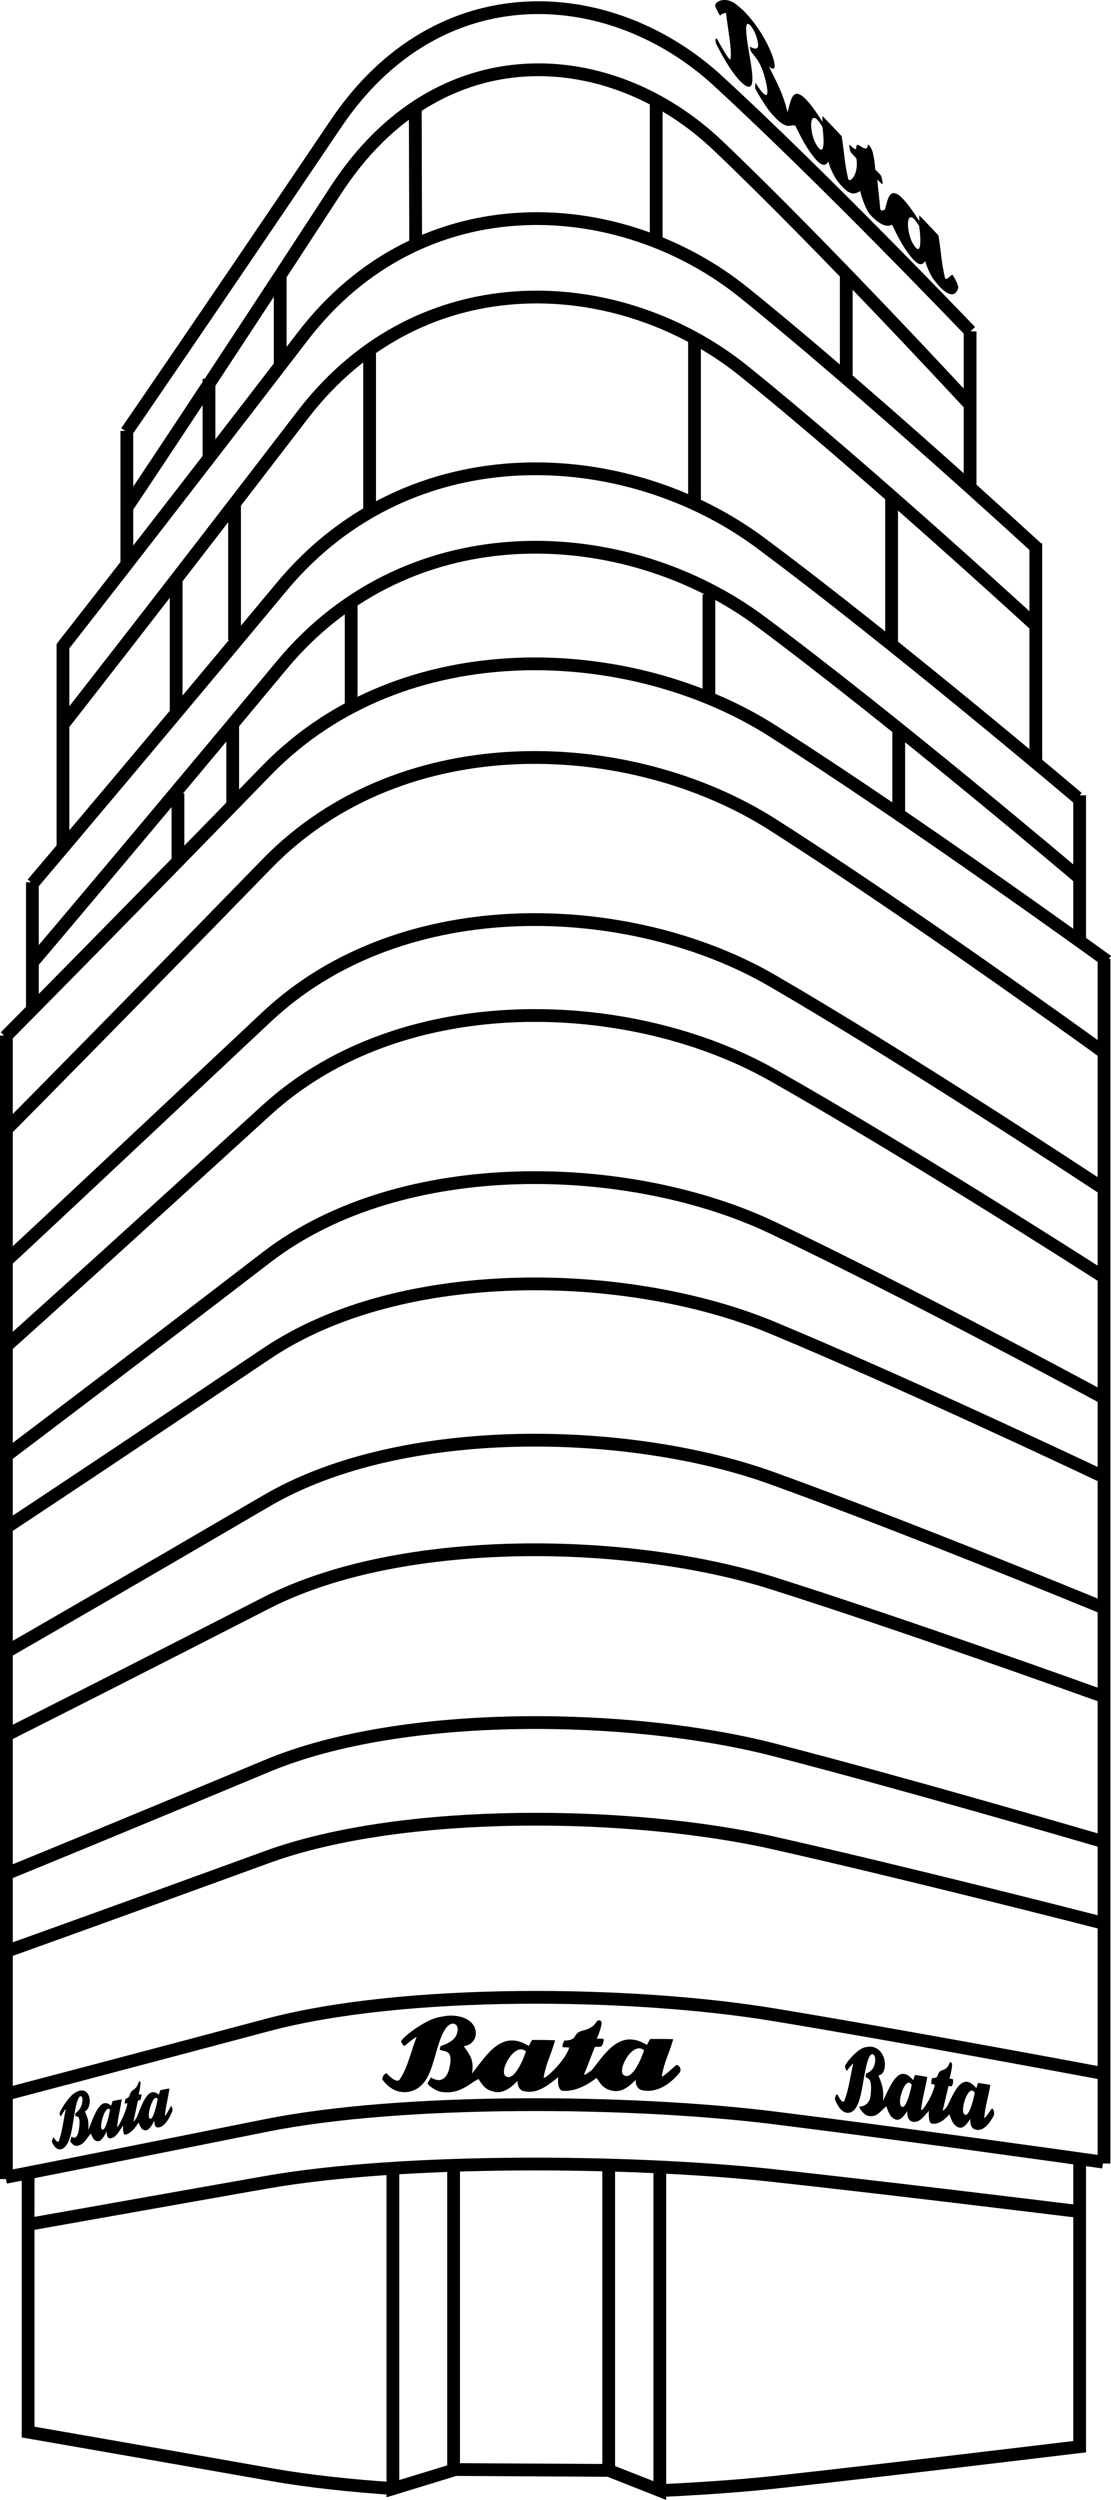 <svg enable-background="new 0.278 0 60 85" height="78.254" viewBox=".278 0 34.805 78.254" width="34.805" xmlns="http://www.w3.org/2000/svg"><g transform="translate(-12.704 -1.509)"><g><path d="m33.159 65.689c-.145.428-.413.934-.637.775-.224-.155.291-1.087.637-.775m-3.7.034c-.144.426-.412.932-.636.775-.224-.158.291-1.09.636-.775m4.255.775c.076-.441.207-.643.359-1.158-.315-.012-.724-.006-.724-.006-.04.07-.058.105-.101.186-.818-.506-1.271.207-1.712.775-.08.062-.293.229-.247.121.111-.264.242-.621.329-.832 0 0 .145-.008.173-.008.072 0 .138-.252.08-.252h-.196c.046-.09.13-.305.153-.471.015-.107-.109-.139-.16-.057-.05.08-.108.154-.274.227-.137.061-.304.041-.398.227-.067.137-.281.131-.317.131-.037 0-.109.211-.059.211l.195.008c-.125.434-.823 1.061-.801.93.078-.441.208-.641.359-1.156-.314-.014-.723-.01-.723-.01-.041.074-.059.105-.102.188-.859-.531-1.316.285-1.78.865.083-.479-.118-.633-.255-.861.556-.062.56-.955-.42-.955-.174.004-.422.064-.422.064-.381.098-.996.543-1.118.727-.025.039.084.186.117.152.03-.031.224-.203.363-.273-.18.465-.276.953-.531 1.334-.091.125-.345-.125-.395-.182-.05-.059-.188.129-.138.193.155.199.405.432.81.373.787-.146.75-1.191 1.092-1.863.139-.271.286-.299.363-.258.101.057.103.166.063.297-.063.225-.359.344-.512.391l-.03.111c.115.08.464-.049.297.609-.059.232-.23.479-.571.26l-.107.193c.063.096.291.238.426.26.601.09.885-.268 1.172-.402.126.184.205.344.51.402.308.059.56-.186.715-.344-.012.168.075.295.186.32.448.105.773-.195 1.091-.436-.035.184.009.416.139.428.55.033.994-.371 1.059-.402.127.184.205.344.511.402.307.057.56-.186.715-.346-.013.168.073.295.186.322.422.1.839-.125 1.182-.537.11-.131-.057-.287-.107-.242-.052.047-.458.424-.445.344"/><path d="m17.923 67.209c-.059.318-.167.703-.256.609-.092-.093.116-.802.256-.609m-1.493.342c-.059.316-.167.701-.258.607-.09-.092.118-.801.258-.607m1.718.187c.031-.322.083-.475.145-.855-.127.017-.293.055-.293.055-.016.057-.023.082-.041.143-.33-.291-.513.258-.691.701-.032.053-.118.189-.099.105.045-.195.098-.461.132-.621 0 0 .059-.018.069-.02.03-.006.056-.191.033-.188l-.079.018c.018-.066.051-.23.061-.35.007-.076-.044-.088-.063-.027-.021.062-.043.121-.111.186-.056.057-.124.057-.162.197-.027.104-.114.117-.128.119-.016.004-.044.162-.024.156l.079-.012c-.051.32-.333.83-.324.734.031-.322.083-.477.146-.857-.128.018-.292.057-.292.057-.017.055-.023.08-.042.143-.348-.307-.531.314-.719.768.034-.346-.049-.439-.103-.592.224-.092.226-.729-.17-.645-.07.018-.169.082-.169.082-.155.102-.404.473-.453.613-.011.031.034.125.046.1.013-.025.092-.164.148-.229-.072.35-.111.705-.214.998-.038.1-.139-.059-.16-.094-.021-.037-.077.107-.055.15.062.129.164.271.326.195.319-.172.304-.914.442-1.424.057-.205.116-.238.146-.213.041.031.042.107.026.205-.026.166-.145.277-.208.322l-.012.082c.047.047.188-.074.121.41-.024.17-.094.361-.231.234l-.043.146c.026.062.119.146.173.148.242.014.357-.266.474-.387.051.119.082.227.206.242.124.016.226-.18.288-.307-.004.121.03.205.076.213.181.037.312-.205.441-.404-.015.135.003.295.056.295.223-.025.401-.352.428-.379.05.121.083.227.206.242.124.016.225-.182.289-.307-.005.121.03.203.075.213.17.035.339-.16.478-.484.043-.104-.023-.201-.044-.164-.022.043-.187.346-.18.287"/><path d="m41.779 8.594c.064.48.062.969-.189.555-.252-.414-.231-1.293.189-.555m-3.033-3.109c.065.479.064.968-.188.554-.254-.414-.232-1.292.188-.554m3.84 4.725c-.127-.559-.105-.73-.205-1.331-.264-.285-.6-.629-.6-.629 0 .07 0 .1-.002.178-.893-1.413-.957-.791-1.074-.361-.037.022-.143.073-.15-.042-.023-.277-.071-.672-.089-.896 0 0 .117.112.138.137.061.062.004-.24-.043-.289l-.161-.165c0-.086-.025-.324-.079-.538-.033-.138-.148-.288-.155-.216-.007.071-.023.125-.129.086-.085-.029-.232-.201-.229-.016.003.135-.176-.056-.206-.087-.029-.031.001.205.044.249l.164.177c.085.508-.219.801-.258.633-.127-.559-.106-.73-.204-1.329-.266-.288-.6-.63-.6-.63 0 .07-.002.1-.002.179-.938-1.486-.962-.72-1.093-.296-.138-.603-.371-.994-.583-1.436.431.386.049-.872-.759-1.708-.142-.146-.32-.272-.32-.272l.001.002c-.273-.19-.587-.082-.607.073-.006.031.149.334.161.313.013-.018.099-.092.182-.077.054.507.187 1.117.14 1.437-.021.101-.337-.471-.404-.595-.065-.124-.099.023-.028.158.214.413.52.955.827 1.217.587.469.103-1.047.094-1.708-.004-.264.107-.175.188-.051.107.167.155.319.181.474.044.263-.148.177-.254.116l.024.131c.129.211.36.325.509 1.116.051.279.016.48-.359-.12l-.006.183c.094.187.345.587.464.73.535.642.614.379.793.434.184.367.316.658.595 1.003.276.344.38.215.439.123.062.226.188.48.29.613.416.531.555.384.71.312.052.232.188.596.301.725.466.514.658.322.699.333.184.368.316.66.594 1.004.277.345.381.215.439.124.062.226.188.479.291.612.393.502.639.54.744.25.031-.093-.172-.456-.195-.434-.023.021-.195.207-.218.104"/><path d="m43.52 67.02c-.078.377-.219.816-.34.656-.119-.16.156-.967.34-.656m-1.975-.249c-.078.375-.221.816-.34.656s.156-.966.34-.656m2.271 1.024c.041-.396.111-.566.191-1.023-.168-.035-.385-.062-.385-.062-.021.062-.031.092-.055.162-.436-.52-.68.092-.914.576-.043.051-.156.186-.131.09.059-.229.127-.545.174-.73 0 0 .078.004.094.006.037.006.072-.219.041-.223l-.104-.016c.023-.076.07-.268.082-.414.006-.096-.059-.135-.086-.064s-.057.131-.146.186c-.072.043-.162.014-.213.176-.037.119-.15.098-.17.094-.018-.002-.057.186-.031.189l.105.021c-.068.383-.439.902-.428.783.041-.395.111-.566.191-1.023-.168-.035-.387-.061-.387-.061-.021.062-.029.09-.053.162-.459-.549-.703.158-.951.65.045-.426-.062-.582-.137-.801.297-.016.299-.824-.223-.898-.095-.01-.226.025-.226.025v.002c-.204.059-.532.416-.598.576-.014.033.045.174.062.146s.121-.166.195-.223c-.096.41-.147.846-.284 1.172-.048.107-.183-.139-.21-.195-.027-.055-.101.105-.074.168.083.191.217.422.433.398.421-.072.4-1.025.583-1.611.073-.236.153-.25.193-.203.054.059.056.154.035.271-.035.199-.193.285-.274.316l-.015.1c.061.082.216-.016.157.574-.037.377-.363.361-.363.361.034.09.156.24.229.268.32.129.472-.174.626-.277.066.178.109.328.271.404.164.076.299-.127.383-.258-.008.148.039.271.098.305.24.129.412-.119.582-.314-.018.164.006.377.074.398.293.07.531-.262.566-.285.068.176.109.326.271.402.164.076.299-.125.383-.258-.008.15.039.273.098.305.227.123.449-.051.633-.398.059-.111-.031-.266-.057-.229-.026.04-.242.352-.235.28"/></g><g fill="none" stroke="#000" stroke-width=".4"><path d="m47.568 31.522v37.71"/><path d="m13.182 33.924v35.795"/><path d="m14.929 21.766s2.668-3.392 7.538-9.73c3.736-4.865 9.965-4.476 13.827-1.362 3.861 3.113 9.156 7.979 9.156 7.979"/><path d="m16.945 15.025s2.354-3.415 6.566-9.651c3.231-4.787 8.616-4.404 11.956-1.34 3.339 3.063 7.917 7.85 7.917 7.85"/><path d="m14.929 24.228s2.668-3.393 7.538-9.736c3.736-4.866 9.965-4.477 13.827-1.362 3.861 3.116 9.156 7.983 9.156 7.983"/><path d="m16.945 17.416s2.355-3.504 6.566-9.967c3.231-4.959 8.616-4.564 11.956-1.389 3.338 3.174 7.917 8.134 7.917 8.134"/><path d="m13.159 69.664c1.079-.211 3.877-.764 8.156-1.623 4.293-.861 11.447-.791 15.883-.242 3.992.496 9.318 1.244 10.341 1.389"/><path d="m13.133 67.072c1.029-.27 3.853-1.012 8.219-2.174 4.291-1.146 11.442-1.055 15.877-.322 4.037.666 9.439 1.676 10.373 1.85"/><path d="m13.133 62.609c1.021-.365 3.848-1.379 8.223-2.973 4.29-1.561 11.438-1.436 15.871-.436 3.99.898 9.31 2.254 10.335 2.516"/><path d="m13.133 60.182c1.018-.414 3.845-1.574 8.226-3.4 4.289-1.787 11.435-1.643 15.868-.5 3.988 1.029 9.306 2.58 10.332 2.879"/><path d="m13.201 55.812c1.089-.549 3.878-1.955 8.128-4.131 4.287-2.193 11.432-2.018 15.862-.613 4.069 1.289 9.524 3.246 10.387 3.555"/><path d="m13.127 53.248c1.03-.592 3.849-2.215 8.204-4.76 4.286-2.506 11.43-2.307 15.859-.701 4.029 1.457 9.417 3.662 10.357 4.049"/><path d="m13.184 49.32c1.07-.705 3.867-2.559 8.15-5.44 4.286-2.883 11.426-2.651 15.854-.806 4.074 1.695 9.537 4.271 10.384 4.672"/><path d="m13.184 47.072c1.066-.803 3.863-2.918 8.154-6.211 4.283-3.289 11.422-3.024 15.848-.921 4.072 1.937 9.535 4.875 10.382 5.332"/><path d="m13.182 43.645c1.03-.92 3.807-3.428 8.159-7.394 4.281-3.901 11.417-3.59 15.842-1.092 4.069 2.298 9.53 5.785 10.377 6.327"/><path d="m13.182 40.975c1.019-.938 3.792-3.543 8.16-7.64 4.28-4.016 11.417-3.695 15.841-1.124 4.069 2.363 9.53 5.953 10.377 6.511"/><path d="m13.149 36.9c1.028-1.036 3.843-3.884 8.194-8.352 4.28-4.396 11.415-4.043 15.838-1.23 4.069 2.588 9.528 6.516 10.375 7.128"/><path d="m13.149 33.964c1.028-1.037 3.843-3.882 8.194-8.348 4.28-4.394 11.415-4.042 15.839-1.23 4.423 2.812 10.488 7.206 10.488 7.206"/><path d="m13.997 29.126v3.997"/><path d="m14.955 21.659v6.382"/><path d="m46.805 26.404v4.575"/><path d="m45.432 18.514v6.804"/><path d="m43.373 11.881v4.975"/><path d="m16.956 14.997v4.168"/><path d="m14.003 29.169c.929-1.094 3.616-4.269 7.811-9.302 4.052-4.865 10.808-4.476 14.996-1.362 4.189 3.113 9.929 7.977 9.929 7.977"/><path d="m13.983 31.653c.909-1.07 3.605-4.256 7.83-9.329 4.053-4.867 10.807-4.477 14.996-1.362 4.189 3.113 9.931 7.981 9.931 7.981"/><path d="m13.891 71.135c1.343-.236 3.833-.682 7.423-1.314 4.294-.756 11.448-.695 15.884-.213 3.371.369 7.693.895 9.572 1.125"/><path d="m46.805 69.119v8.977s-6.223.75-9.387 1.096c-1.116.123-2.405.217-3.775.279"/><path d="m33.653 69.318v10.151l-1.602-.631-4.802-.027-1.959.599v-10.033"/><path d="m25.365 79.412c-1.406-.094-2.715-.236-3.833-.432-3.684-.65-7.67-1.342-7.67-1.342v-8.118"/><path d="m27.192 78.811v-9.549"/><path d="m32.051 78.836v-9.549"/><path d="m33.539 4.677v4.345"/><path d="m39.493 10.109v3.216"/><path d="m25.991 4.819.013 4.36"/><path d="m21.76 12.967v-2.801"/><path d="m19.529 15.77v-2.402"/><path d="m40.914 21.716v-4.689"/><path d="m34.739 17.313v-5.146"/><path d="m24.561 17.542v-5.089"/><path d="m20.33 21.544v-4.288"/><path d="m18.5 23.889v-4.288"/><path d="m35.19 23.488v-3.373"/><path d="m23.983 23.718v-3.317"/><path d="m20.272 26.634v-2.515"/><path d="m18.557 28.463v-2.115"/><path d="m41.137 24.404v2.63"/></g></g></svg>